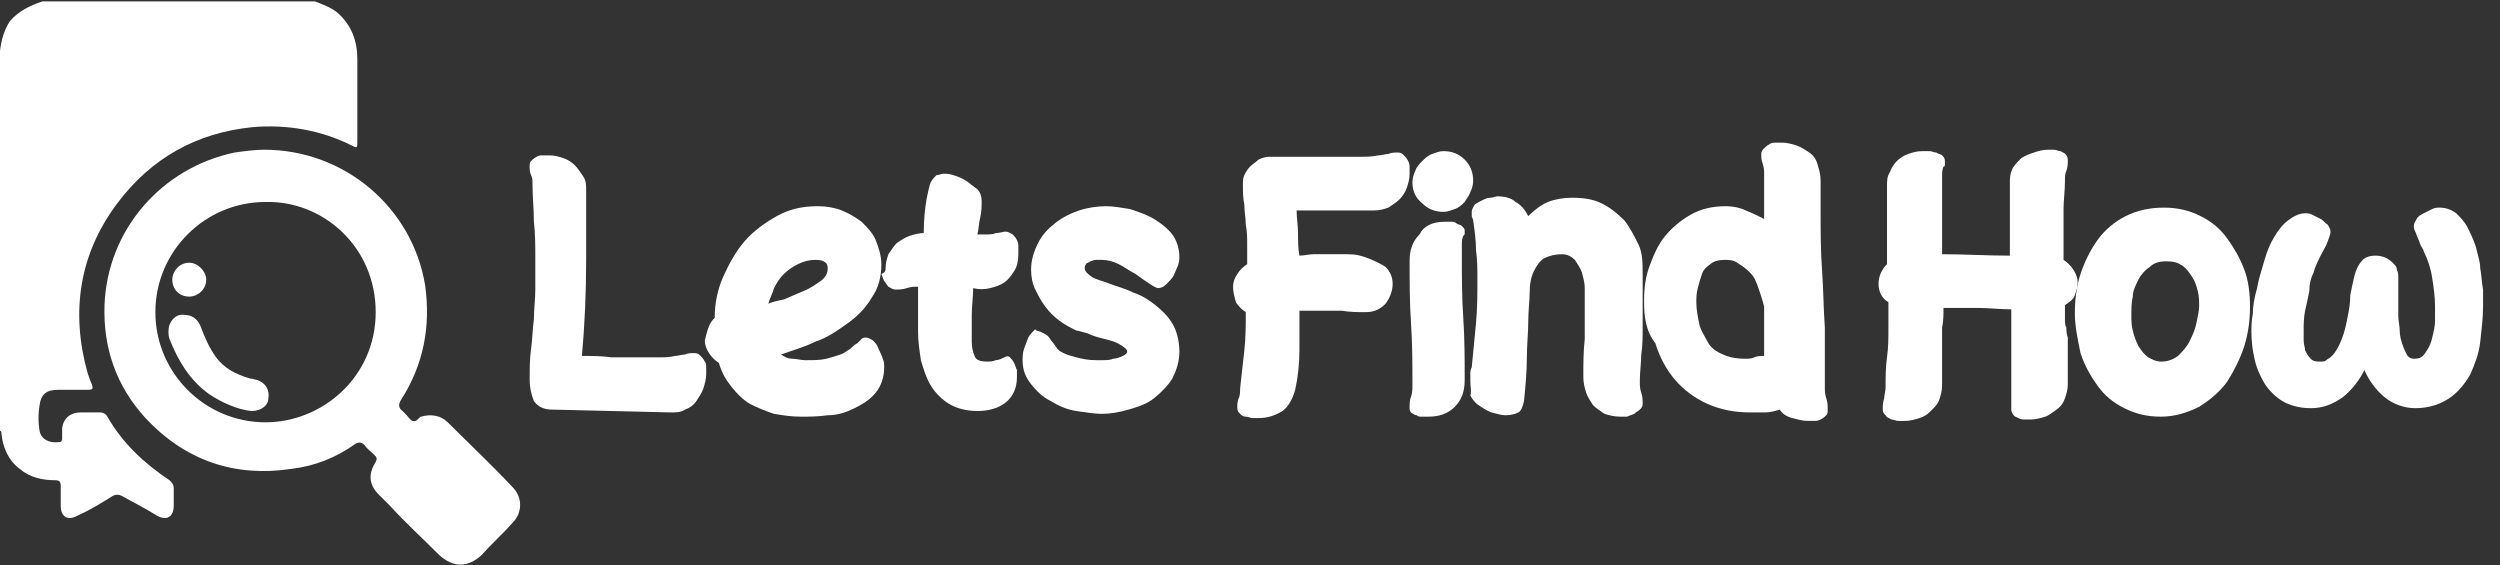 <?xml version="1.0" encoding="UTF-8"?>
<!-- Generator: Adobe Illustrator 27.7.0, SVG Export Plug-In . SVG Version: 6.00 Build 0)  -->
<svg xmlns="http://www.w3.org/2000/svg" xmlns:xlink="http://www.w3.org/1999/xlink" version="1.1" id="Layer_1" x="0px" y="0px" viewBox="0 0 177 40" style="enable-background:new 0 0 177 40;" xml:space="preserve">
<rect x="0" y="0" width="177" height="40" fill="#333333" stroke="none"/>
<style type="text/css">
	.st0{fill:#FFFFFF;}
</style>
<g>
	<path class="st0" d="M37.5,26.9c0-0.7,0-1.5,0.1-2.2c0.1-0.7,0.1-1.4,0.2-2.1c0-0.7,0.1-1.4,0.1-2.1c0-0.7,0-1.4,0-2.1   c0-0.9,0-1.9-0.1-2.7c0-0.9-0.1-1.8-0.1-2.7c0-0.2,0-0.4-0.1-0.6c-0.1-0.2-0.1-0.4-0.1-0.6c0-0.2,0-0.3,0.1-0.4   c0.1-0.1,0.2-0.2,0.4-0.3c0.1-0.1,0.3-0.1,0.5-0.1c0.2,0,0.3,0,0.4,0c0.4,0,0.7,0.1,1,0.2c0.3,0.1,0.6,0.3,0.8,0.5   c0.2,0.2,0.4,0.5,0.6,0.8s0.2,0.6,0.2,1V16c0,0.4,0,0.8,0,1.2s0,0.8,0,1.2c0,2.3-0.1,4.6-0.3,6.8c0.7,0,1.4,0,2.1,0.1   c0.7,0,1.4,0,2.1,0c0.4,0,0.8,0,1.2,0c0.4,0,0.8,0,1.2-0.1c0.2,0,0.5-0.1,0.7-0.1c0.2-0.1,0.4-0.1,0.7-0.1c0.2,0,0.3,0.1,0.4,0.2   c0.1,0.1,0.2,0.2,0.3,0.4c0.1,0.1,0.1,0.3,0.1,0.5c0,0.2,0,0.3,0,0.4c0,0.3-0.1,0.7-0.2,1c-0.1,0.3-0.3,0.6-0.5,0.9   c-0.2,0.3-0.5,0.5-0.8,0.6c-0.3,0.2-0.6,0.2-1,0.2l-8.4-0.2c-0.6,0-1-0.2-1.3-0.6C37.6,27.9,37.5,27.4,37.5,26.9z"></path>
	<path class="st0" d="M50.6,22.5c0-1,0.2-2,0.6-2.9s0.9-1.8,1.5-2.5c0.6-0.7,1.4-1.3,2.3-1.8s1.8-0.7,2.9-0.7c0.6,0,1.2,0.1,1.7,0.3   s1,0.5,1.4,0.8c0.4,0.4,0.8,0.8,1,1.3c0.2,0.5,0.4,1.1,0.4,1.7c0,0.9-0.2,1.7-0.7,2.4c-0.4,0.7-1,1.3-1.7,1.8s-1.4,1-2.3,1.3   c-0.8,0.4-1.6,0.6-2.4,0.9c0.3,0.2,0.5,0.3,0.8,0.3c0.3,0,0.6,0.1,0.9,0.1c0.6,0,1.1,0,1.5-0.1s0.7-0.2,1-0.3   c0.3-0.1,0.5-0.3,0.7-0.4c0.2-0.2,0.3-0.3,0.5-0.4c0.1-0.1,0.2-0.2,0.3-0.3c0.1-0.1,0.2-0.1,0.3-0.1c0.2,0,0.3,0.1,0.5,0.2   c0.2,0.2,0.3,0.3,0.4,0.6c0.1,0.2,0.2,0.4,0.3,0.7c0.1,0.2,0.1,0.4,0.1,0.6c0,0.7-0.2,1.3-0.6,1.8c-0.4,0.5-0.9,0.8-1.5,1.1   c-0.6,0.3-1.2,0.5-1.9,0.5c-0.7,0.1-1.3,0.1-1.9,0.1c-0.7,0-1.3-0.1-1.9-0.2c-0.6-0.2-1.1-0.4-1.7-0.7c-0.5-0.3-0.9-0.7-1.3-1.2   s-0.7-1-0.9-1.7c-0.3-0.2-0.5-0.4-0.7-0.7s-0.3-0.6-0.3-0.9C50.1,23.3,50.2,22.9,50.6,22.5z M54.4,21.5c0.2-0.1,0.6-0.2,1.1-0.3   c0.5-0.2,0.9-0.4,1.4-0.6c0.5-0.2,0.9-0.5,1.2-0.7c0.4-0.3,0.5-0.6,0.5-0.9c0-0.3-0.1-0.4-0.3-0.5c-0.2-0.1-0.4-0.1-0.6-0.1   c-0.4,0-0.8,0.1-1.2,0.3c-0.4,0.2-0.7,0.4-1,0.7c-0.3,0.3-0.5,0.6-0.7,1C54.7,20.8,54.5,21.1,54.4,21.5z"></path>
	<path class="st0" d="M62.7,19c0-0.4,0.1-0.7,0.2-1c0.2-0.3,0.4-0.6,0.6-0.8c0.3-0.2,0.6-0.4,0.9-0.5c0.3-0.1,0.7-0.2,1-0.2   c0-1,0.1-1.8,0.2-2.4c0.1-0.5,0.2-1,0.3-1.2s0.3-0.4,0.4-0.5c0.2,0,0.3-0.1,0.5-0.1c0.2,0,0.4,0,0.7,0.1c0.3,0.1,0.6,0.2,0.9,0.4   c0.3,0.2,0.5,0.4,0.8,0.6c0.2,0.2,0.3,0.5,0.3,0.8c0,0.4,0,0.8-0.1,1.2c-0.1,0.4-0.1,0.8-0.2,1.2c0.1,0,0.2,0,0.3,0   c0.1,0,0.2,0,0.3,0c0.2,0,0.5,0,0.7-0.1c0.3,0,0.5-0.1,0.7-0.1c0.2,0,0.3,0.1,0.5,0.2c0.1,0.1,0.2,0.2,0.3,0.4   c0.1,0.2,0.1,0.3,0.1,0.5c0,0.2,0,0.3,0,0.5c0,0.5-0.1,0.9-0.3,1.2c-0.2,0.3-0.4,0.6-0.7,0.8c-0.3,0.2-0.6,0.3-1,0.4   c-0.4,0.1-0.8,0.1-1.2,0c0,0.6-0.1,1.3-0.1,1.9c0,0.6,0,1.3,0,1.9c0,0.4,0.1,0.8,0.2,1c0.1,0.3,0.4,0.4,0.9,0.4   c0.2,0,0.4,0,0.6-0.1c0.2,0,0.4-0.1,0.6-0.2c0.2-0.1,0.3-0.1,0.4,0c0.1,0.1,0.2,0.2,0.3,0.4c0.1,0.2,0.1,0.3,0.2,0.5   c0,0.2,0,0.4,0,0.5c0,0.8-0.3,1.4-0.8,1.8c-0.5,0.4-1.2,0.6-2,0.6c-0.8,0-1.5-0.2-2-0.5s-1-0.8-1.3-1.3c-0.3-0.5-0.5-1.1-0.7-1.8   c-0.1-0.7-0.2-1.3-0.2-2c0-0.6,0-1.1,0-1.6c0-0.5,0-1.1,0-1.6c-0.3,0-0.5,0-0.8,0.1c-0.3,0.1-0.5,0.1-0.8,0.1   c-0.2,0-0.3-0.1-0.5-0.2c-0.1-0.1-0.2-0.3-0.3-0.4c-0.1-0.2-0.1-0.3-0.2-0.5C62.7,19.3,62.7,19.1,62.7,19z"></path>
	<path class="st0" d="M73.7,23.5c0.2,0.1,0.4,0.2,0.5,0.3s0.2,0.3,0.3,0.4c0.1,0.1,0.2,0.3,0.3,0.4c0.1,0.2,0.3,0.3,0.5,0.4   c0.2,0.1,0.5,0.2,0.9,0.3c0.4,0.1,0.8,0.2,1.4,0.2c0.1,0,0.3,0,0.5,0c0.2,0,0.5,0,0.7-0.1c0.2,0,0.5-0.1,0.7-0.2   c0.2-0.1,0.3-0.2,0.3-0.3c0-0.2-0.2-0.3-0.5-0.5c-0.3-0.2-0.7-0.3-1.1-0.4c-0.4-0.1-0.8-0.2-1.2-0.4c-0.4-0.1-0.7-0.2-0.8-0.2   c-0.4-0.2-0.8-0.4-1.2-0.7c-0.4-0.3-0.7-0.6-1-1c-0.3-0.4-0.5-0.8-0.7-1.2s-0.3-0.9-0.3-1.4c0-0.7,0.2-1.3,0.5-1.9s0.7-1,1.2-1.4   c0.5-0.4,1.1-0.7,1.7-0.9c0.6-0.2,1.3-0.3,1.9-0.3c0.5,0,1.1,0.1,1.7,0.2c0.6,0.2,1.2,0.4,1.7,0.7c0.5,0.3,1,0.7,1.3,1.1   s0.5,1,0.5,1.6c0,0.1,0,0.3-0.1,0.6c-0.1,0.2-0.2,0.5-0.3,0.7c-0.1,0.2-0.3,0.4-0.5,0.6c-0.2,0.2-0.4,0.3-0.6,0.3   c-0.1,0-0.3-0.1-0.6-0.3s-0.6-0.4-1-0.7c-0.4-0.2-0.8-0.5-1.2-0.7c-0.4-0.2-0.8-0.3-1.2-0.3c-0.1,0-0.2,0-0.4,0s-0.3,0.1-0.4,0.1   c-0.1,0.1-0.3,0.1-0.3,0.2c-0.1,0.1-0.1,0.2-0.1,0.3c0,0.2,0.2,0.4,0.5,0.6c0.3,0.2,0.8,0.3,1.3,0.5s1,0.3,1.6,0.6   c0.6,0.2,1.1,0.5,1.6,0.9c0.5,0.4,0.9,0.8,1.2,1.3c0.3,0.5,0.5,1.2,0.5,2c0,0.7-0.2,1.3-0.5,1.9c-0.3,0.5-0.8,1-1.3,1.4   c-0.5,0.4-1.1,0.6-1.8,0.8c-0.7,0.2-1.3,0.3-1.9,0.3c-0.5,0-1.1-0.1-1.8-0.2c-0.7-0.1-1.3-0.4-1.8-0.7c-0.6-0.3-1-0.7-1.4-1.2   c-0.4-0.5-0.6-1-0.6-1.7c0-0.2,0-0.5,0.1-0.8c0.1-0.3,0.2-0.5,0.3-0.8c0.1-0.2,0.3-0.4,0.5-0.6C73.3,23.4,73.4,23.4,73.7,23.5z"></path>
	<path class="st0" d="M87.3,20.3c0-0.3,0.1-0.6,0.3-0.9c0.2-0.3,0.4-0.5,0.7-0.7c0-0.5,0-0.9,0-1.4c0-0.5,0-0.9-0.1-1.4   c0-0.5-0.1-0.9-0.1-1.4c-0.1-0.5-0.1-0.9-0.1-1.4c0-0.3,0-0.5,0.1-0.7s0.2-0.4,0.4-0.6s0.4-0.3,0.6-0.5c0.2-0.1,0.5-0.2,0.7-0.2   c0.8,0,1.7,0,2.5,0c0.8,0,1.7,0,2.5,0c0.5,0,0.9,0,1.4,0c0.5,0,0.9,0,1.4-0.1c0.2,0,0.5-0.1,0.7-0.1c0.2-0.1,0.4-0.1,0.7-0.1   c0.2,0,0.3,0.1,0.4,0.2c0.1,0.1,0.2,0.2,0.3,0.4s0.1,0.3,0.1,0.5s0,0.3,0,0.4c0,0.4-0.1,0.7-0.2,1c-0.1,0.3-0.3,0.6-0.5,0.8   c-0.2,0.2-0.5,0.4-0.8,0.6c-0.3,0.1-0.6,0.2-1,0.2h-2.7c-0.5,0-0.9,0-1.4,0c-0.4,0-0.9,0-1.4,0c0,0.5,0.1,1.1,0.1,1.6   c0,0.5,0,1.1,0.1,1.6c0.3,0,0.7-0.1,1-0.1c0.3,0,0.6,0,1,0c0.4,0,0.8,0,1.4,0s1,0.1,1.5,0.3s0.9,0.4,1.2,0.6   c0.3,0.3,0.5,0.7,0.5,1.2c0,0.5-0.2,1-0.5,1.4c-0.4,0.4-0.8,0.6-1.4,0.6c-0.6,0-1.1,0-1.7-0.1C94.5,22,93.9,22,93.3,22H92   c0,0.9,0,1.9,0,2.8c0,0.9-0.1,1.9-0.3,2.8c-0.2,0.7-0.5,1.2-0.9,1.5c-0.5,0.3-1,0.5-1.7,0.5c-0.1,0-0.3,0-0.4,0   c-0.2,0-0.3-0.1-0.5-0.1s-0.3-0.1-0.4-0.2c-0.1-0.1-0.2-0.2-0.2-0.4c0-0.2,0-0.5,0.1-0.7c0.1-0.2,0.1-0.5,0.1-0.7   c0.1-0.9,0.2-1.8,0.3-2.7s0.1-1.8,0.1-2.7c-0.3-0.2-0.5-0.4-0.7-0.7C87.4,21,87.3,20.7,87.3,20.3z"></path>
	<path class="st0" d="M102.3,15.7c0.1,0,0.2,0,0.4,0c0.2,0,0.3,0,0.4,0.1s0.3,0.1,0.4,0.2c0.1,0.1,0.2,0.2,0.2,0.3   c0,0.1,0,0.1,0,0.2s0,0.1-0.1,0.2c-0.1,0.2-0.1,0.4-0.1,0.7c0,0.2,0,0.4,0,0.7c0,1.5,0,3,0.1,4.4c0.1,1.5,0.1,2.9,0.1,4.4   c0,0.8-0.2,1.4-0.7,1.9s-1.1,0.7-1.9,0.7c-0.1,0-0.2,0-0.4,0s-0.3,0-0.4-0.1c-0.1,0-0.3-0.1-0.4-0.2c-0.1-0.1-0.1-0.2-0.1-0.3   c0-0.3,0-0.6,0.1-0.8c0.1-0.3,0.1-0.6,0.1-0.8c0-1.5,0-2.9-0.1-4.4c-0.1-1.5-0.1-2.9-0.1-4.4c0-0.8,0.2-1.4,0.7-1.9   C100.8,16,101.4,15.7,102.3,15.7z M100,12.9c0-0.3,0.1-0.6,0.2-0.8c0.1-0.3,0.3-0.5,0.5-0.7c0.2-0.2,0.4-0.4,0.7-0.5   c0.3-0.1,0.5-0.2,0.8-0.2c0.6,0,1.1,0.2,1.5,0.6c0.4,0.4,0.6,0.9,0.6,1.5c0,0.3-0.1,0.6-0.2,0.8c-0.1,0.3-0.3,0.5-0.4,0.7   c-0.2,0.2-0.4,0.4-0.7,0.5c-0.3,0.1-0.5,0.2-0.8,0.2c-0.6,0-1.1-0.2-1.5-0.6C100.2,14,100,13.5,100,12.9z"></path>
	<path class="st0" d="M104.1,27c0-0.2,0-0.3,0-0.5s0-0.3,0.1-0.5c0.1-1,0.2-2,0.3-3.1s0.1-2.1,0.1-3.1c0-0.7,0-1.4-0.1-2.1   c0-0.7-0.1-1.4-0.2-2.1c0-0.1-0.1-0.2-0.1-0.3c0-0.1,0-0.2,0-0.3c0-0.2,0.1-0.3,0.2-0.5c0.1-0.1,0.3-0.2,0.5-0.3   c0.2-0.1,0.4-0.2,0.6-0.2c0.2,0,0.4-0.1,0.5-0.1c0.5,0,1,0.1,1.3,0.4c0.4,0.2,0.7,0.6,0.9,1c0.4-0.4,0.9-0.8,1.4-1   c0.5-0.2,1.1-0.3,1.7-0.3c0.8,0,1.5,0.1,2.1,0.4c0.6,0.3,1.1,0.7,1.6,1.2c0.4,0.5,0.7,1.1,1,1.7s0.3,1.4,0.3,2.1c0,0.6,0,1.2,0,1.9   c0,0.6,0,1.2,0,1.9c0,0.6,0,1.3-0.1,1.9c0,0.6-0.1,1.2-0.1,1.9c0,0.3,0,0.5,0.1,0.8c0.1,0.3,0.1,0.5,0.1,0.8c0,0.2-0.1,0.3-0.2,0.4   c-0.1,0.1-0.3,0.2-0.4,0.3c-0.2,0.1-0.3,0.1-0.5,0.2c-0.2,0-0.3,0-0.5,0c-0.4,0-0.8-0.1-1.1-0.2c-0.3-0.2-0.6-0.4-0.8-0.6   c-0.2-0.3-0.4-0.6-0.5-0.9c-0.1-0.3-0.2-0.7-0.2-1.1c0-0.9,0-1.8,0.1-2.7c0-0.9,0-1.8,0-2.7c0-0.2,0-0.5,0-0.9   c0-0.4-0.1-0.7-0.2-1.1c-0.1-0.3-0.3-0.6-0.5-0.9c-0.2-0.2-0.5-0.4-0.9-0.4c-0.5,0-0.9,0.1-1.3,0.3c-0.3,0.2-0.5,0.5-0.7,0.9   c-0.2,0.4-0.3,0.9-0.3,1.5c0,0.6-0.1,1.3-0.1,2.1c0,0.8-0.1,1.6-0.1,2.6c0,0.9-0.1,2-0.2,3c-0.1,0.4-0.2,0.7-0.4,0.8   c-0.2,0.1-0.5,0.2-0.9,0.2c-0.3,0-0.6-0.1-1-0.2c-0.3-0.1-0.6-0.3-0.9-0.5c-0.3-0.2-0.5-0.5-0.6-0.7   C104.2,27.7,104.1,27.4,104.1,27z"></path>
	<path class="st0" d="M116.4,21.3c0-0.9,0.1-1.7,0.4-2.5c0.3-0.8,0.6-1.5,1.1-2.1c0.5-0.6,1.1-1.1,1.8-1.5c0.7-0.4,1.5-0.6,2.5-0.6   c0.5,0,1,0.1,1.4,0.3c0.5,0.2,0.9,0.4,1.3,0.6c0-0.5,0-1.1,0-1.6c0-0.5,0-1.1,0-1.6c0-0.2,0-0.4-0.1-0.7s-0.1-0.4-0.1-0.7   c0-0.2,0.1-0.3,0.2-0.4s0.2-0.2,0.4-0.3c0.1-0.1,0.3-0.1,0.5-0.1c0.2,0,0.3,0,0.4,0c0.3,0,0.7,0.1,1,0.2c0.3,0.1,0.6,0.3,0.9,0.5   c0.3,0.2,0.5,0.5,0.6,0.9c0.1,0.3,0.2,0.7,0.2,1.1s0,0.7,0,1.1s0,0.7,0,1.1c0,1.4,0,2.7,0.1,4.1c0.1,1.4,0.1,2.7,0.2,4.1h0v0.6   c0,0.6,0,1.2,0,1.8c0,0.6,0,1.2,0,1.8c0,0.3,0,0.5,0.1,0.8c0.1,0.3,0.1,0.5,0.1,0.8c0,0.2,0,0.3-0.1,0.4s-0.2,0.2-0.4,0.3   s-0.3,0.1-0.5,0.1c-0.2,0-0.3,0-0.4,0c-0.4,0-0.7-0.1-1.1-0.2c-0.4-0.1-0.7-0.3-0.9-0.6c-0.3,0.1-0.7,0.2-1,0.2c-0.4,0-0.7,0-1.1,0   c-1.1,0-2.1-0.2-3-0.6s-1.7-1-2.3-1.7s-1.1-1.6-1.4-2.6C116.5,23.4,116.4,22.4,116.4,21.3z M120.1,21.4c0,0.5,0.1,1,0.2,1.5   c0.1,0.5,0.4,0.9,0.6,1.3s0.6,0.7,1.1,0.9c0.4,0.2,1,0.3,1.5,0.3c0.3,0,0.5,0,0.7-0.1c0.2-0.1,0.5-0.1,0.7-0.1c0-0.2,0-0.4,0-0.5   c0-0.2,0-0.3,0-0.5l0-2.4c0-0.1,0-0.1,0-0.1c-0.1-0.4-0.2-0.7-0.3-1c-0.1-0.3-0.2-0.6-0.3-0.8c-0.1-0.3-0.3-0.5-0.5-0.7   c-0.2-0.2-0.5-0.4-0.8-0.6c-0.3-0.2-0.6-0.2-0.9-0.2c-0.4,0-0.8,0.1-1,0.3c-0.3,0.2-0.5,0.4-0.6,0.7c-0.1,0.3-0.2,0.6-0.3,1   S120.1,21.1,120.1,21.4z"></path>
	<path class="st0" d="M133,20.1c0-0.5,0.2-1,0.6-1.4v-5.5c0-0.4,0-0.7,0.2-1c0.1-0.3,0.3-0.6,0.5-0.8c0.2-0.2,0.5-0.4,0.8-0.5   c0.3-0.1,0.6-0.2,1-0.2c0.1,0,0.3,0,0.5,0c0.2,0,0.3,0.1,0.5,0.1c0.1,0.1,0.3,0.1,0.4,0.2c0.1,0.1,0.2,0.2,0.2,0.4   c0,0.1,0,0.2,0,0.2c0,0.1,0,0.2-0.1,0.2c-0.1,0.2-0.1,0.5-0.1,0.7c0,0.2,0,0.5,0,0.7c0,0.8,0,1.6,0,2.4c0,0.8,0,1.6,0,2.4   c1.6,0,3.2,0.1,4.8,0.1c0-0.9,0-1.8,0-2.6c0-0.9,0-1.8,0-2.7c0-0.4,0.1-0.7,0.2-0.9c0.2-0.3,0.4-0.5,0.6-0.7   c0.3-0.2,0.6-0.3,0.9-0.4c0.3-0.1,0.6-0.2,1-0.2c0.1,0,0.3,0,0.4,0c0.2,0,0.3,0.1,0.5,0.1c0.1,0.1,0.3,0.1,0.4,0.3   c0.1,0.1,0.1,0.3,0.1,0.4c0,0.2,0,0.4-0.1,0.7c-0.1,0.2-0.1,0.4-0.1,0.7c0,0.7-0.1,1.4-0.1,2s0,1.3,0,2c0,0.3,0,0.6,0,0.8   s0,0.5,0,0.8c0.3,0.2,0.5,0.4,0.7,0.7c0.2,0.3,0.3,0.6,0.3,0.9c0,0.3-0.1,0.6-0.2,0.9s-0.4,0.5-0.7,0.7l0,1.1c0,0.1,0,0.3,0.1,0.5   c0,0.2,0,0.4,0.1,0.7c0,0.2,0,0.5,0,0.7s0,0.4,0,0.6v2c0,0.4-0.1,0.7-0.2,1s-0.3,0.6-0.6,0.8s-0.5,0.4-0.8,0.5   c-0.3,0.1-0.7,0.2-1,0.2c-0.1,0-0.3,0-0.4,0c-0.2,0-0.3,0-0.5-0.1s-0.3-0.1-0.4-0.3s-0.1-0.2-0.1-0.4c0-0.8,0-1.5,0-2.3   c0-0.8,0-1.6,0-2.4v-2.3c-0.8,0-1.6-0.1-2.4-0.1c-0.8,0-1.6,0-2.4,0c0,0.5,0,0.9-0.1,1.4c0,0.5,0,0.9,0,1.4v2.7   c0,0.4-0.1,0.7-0.2,1s-0.3,0.5-0.6,0.8s-0.5,0.4-0.8,0.5c-0.3,0.1-0.7,0.2-1,0.2c-0.1,0-0.3,0-0.5,0c-0.2,0-0.3-0.1-0.5-0.1   c-0.1-0.1-0.3-0.1-0.4-0.3c-0.1-0.1-0.2-0.2-0.2-0.4c0-0.3,0-0.5,0.1-0.8c0-0.2,0.1-0.5,0.1-0.8c0-0.7,0-1.4,0.1-2.1   c0.1-0.7,0.1-1.4,0.1-2.1c0-0.3,0-0.6,0-0.9c0-0.3,0-0.6,0-0.9C133.2,21.1,133,20.6,133,20.1z"></path>
	<path class="st0" d="M146.9,22.2c0-0.9,0.1-1.9,0.4-2.8c0.3-0.9,0.7-1.7,1.2-2.4c0.5-0.7,1.2-1.3,2-1.7c0.8-0.4,1.7-0.6,2.7-0.6   c1,0,1.8,0.2,2.6,0.6c0.8,0.4,1.4,0.9,1.9,1.6c0.5,0.7,0.9,1.4,1.2,2.2s0.4,1.7,0.4,2.6c0,0.9-0.1,1.8-0.4,2.8   c-0.3,0.9-0.7,1.7-1.2,2.5c-0.5,0.7-1.2,1.3-2,1.8c-0.8,0.4-1.7,0.7-2.7,0.7c-1,0-1.8-0.2-2.6-0.6c-0.8-0.4-1.4-0.9-1.9-1.6   c-0.5-0.7-0.9-1.4-1.2-2.3C147.1,24,146.9,23.1,146.9,22.2z M153,25.6c0.4,0,0.8-0.1,1.2-0.4c0.3-0.3,0.6-0.6,0.8-1   c0.2-0.4,0.4-0.8,0.5-1.3s0.2-0.9,0.2-1.2c0-0.4,0-0.7-0.1-1.1c-0.1-0.4-0.2-0.7-0.4-1c-0.2-0.3-0.4-0.6-0.7-0.8   c-0.3-0.2-0.6-0.3-1.1-0.3c-0.5,0-0.9,0.1-1.2,0.4c-0.3,0.2-0.6,0.5-0.8,0.9s-0.4,0.8-0.4,1.2c-0.1,0.4-0.1,0.9-0.1,1.3   c0,0.4,0,0.7,0.1,1.1c0.1,0.4,0.2,0.7,0.4,1.1c0.2,0.3,0.4,0.6,0.7,0.8C152.3,25.4,152.6,25.6,153,25.6z"></path>
	<path class="st0" d="M159.4,23.5c0-0.3,0-0.8,0.1-1.3c0-0.5,0.1-1.1,0.3-1.8c0.1-0.6,0.3-1.2,0.5-1.9s0.4-1.2,0.7-1.7   c0.3-0.5,0.6-0.9,1-1.2c0.4-0.3,0.8-0.5,1.2-0.5c0.2,0,0.3,0,0.5,0.1s0.4,0.2,0.6,0.3c0.2,0.1,0.3,0.3,0.5,0.4   c0.1,0.2,0.2,0.3,0.2,0.5c0,0.2-0.1,0.4-0.2,0.7c-0.1,0.3-0.3,0.6-0.5,1c-0.2,0.4-0.4,0.8-0.5,1.2c-0.2,0.4-0.3,0.8-0.3,1.3   c-0.1,0.5-0.2,1-0.3,1.4c-0.1,0.5-0.1,1-0.1,1.4c0,0.2,0,0.5,0,0.7c0,0.3,0.1,0.5,0.1,0.7c0.1,0.2,0.2,0.4,0.4,0.6   c0.2,0.2,0.4,0.2,0.7,0.2c0.2,0,0.3,0,0.4-0.1c0.1-0.1,0.2-0.1,0.4-0.3c0.3-0.3,0.5-0.7,0.7-1.2c0.2-0.5,0.3-1,0.4-1.5   c0.1-0.5,0.2-1,0.2-1.6c0.1-0.5,0.2-1,0.3-1.4c0.1-0.4,0.3-0.8,0.5-1c0.2-0.3,0.6-0.4,1-0.4c0.5,0,0.9,0.2,1.2,0.5   c0.2,0.2,0.3,0.3,0.3,0.5c0.1,0.2,0.1,0.4,0.1,0.6c0,0.2,0,0.4,0,0.6c0,0.2,0,0.4,0,0.6c0,0.1,0,0.3,0,0.6s0,0.6,0,0.9   c0,0.3,0.1,0.7,0.1,1c0,0.4,0.1,0.7,0.2,1c0.1,0.3,0.2,0.5,0.3,0.7c0.1,0.2,0.3,0.3,0.5,0.3c0.4,0,0.6-0.1,0.8-0.4   c0.2-0.3,0.4-0.6,0.5-1.1c0.1-0.4,0.2-0.8,0.2-1.2c0-0.4,0-0.8,0-1c0-0.7-0.1-1.4-0.2-2c-0.1-0.7-0.3-1.3-0.6-1.9   c0-0.1-0.1-0.2-0.2-0.4c-0.1-0.2-0.1-0.3-0.2-0.5s-0.1-0.3-0.2-0.5c-0.1-0.2-0.1-0.3-0.1-0.4c0-0.2,0.1-0.3,0.2-0.5   c0.1-0.2,0.3-0.3,0.5-0.4s0.4-0.2,0.6-0.3s0.4-0.1,0.5-0.1c0.4,0,0.8,0.1,1.2,0.4c0.3,0.3,0.6,0.6,0.8,1s0.4,0.8,0.6,1.4   c0.1,0.5,0.3,1,0.3,1.5c0.1,0.5,0.1,1,0.2,1.5c0,0.5,0,0.9,0,1.2c0,0.8-0.1,1.6-0.2,2.5c-0.1,0.9-0.4,1.6-0.7,2.3   c-0.4,0.7-0.9,1.3-1.5,1.7s-1.4,0.7-2.4,0.7c-0.8,0-1.6-0.3-2.2-0.8c-0.6-0.5-1.1-1.2-1.4-1.9c-0.4,0.8-0.9,1.4-1.5,1.9   c-0.7,0.5-1.4,0.8-2.3,0.8c-0.8,0-1.5-0.2-2-0.5c-0.5-0.3-1-0.8-1.3-1.3c-0.3-0.5-0.6-1.2-0.7-1.8   C159.5,24.9,159.4,24.2,159.4,23.5z"></path>
</g>
<g id="jwFpMs.tif">
	<g>
		<path class="st0" d="M22.3,0.1c0.5,0.2,1.1,0.4,1.6,0.8c1,0.9,1.4,2,1.4,3.3c0,1.9,0,3.9,0,5.8c0,0.5,0,0.5-0.4,0.3    c-2.2-1.1-4.6-1.5-7-1.3c-4,0.4-7.2,2.2-9.6,5.4c-2.7,3.6-3.3,7.7-2.1,12c0.1,0.3,0.2,0.6,0.3,0.8c0.1,0.3,0.1,0.4-0.3,0.4    c-0.7,0-1.4,0-2.1,0c-0.8,0-1.2,0.3-1.3,1.1c-0.1,0.6-0.1,1.2,0,1.8c0.1,0.6,0.7,0.9,1.4,0.8c0.2,0,0.2-0.2,0.2-0.3    c0-0.2,0-0.5,0-0.7c0.1-0.7,0.6-1.1,1.3-1.1c0.5,0,0.9,0,1.4,0c0.2,0,0.4,0.1,0.5,0.3c1.1,1.9,2.6,3.3,4.4,4.5    c0.2,0.2,0.3,0.3,0.3,0.6c0,0.4,0,0.8,0,1.2c0,0.8-0.5,1.1-1.2,0.7c-0.8-0.5-1.6-0.9-2.5-1.4C8.4,35,8.2,35,8,35.1    c-0.8,0.5-1.6,1-2.5,1.4c-0.7,0.4-1.2,0.1-1.2-0.7c0-0.5,0-0.9,0-1.4c0-0.3-0.1-0.4-0.4-0.4c-0.9,0-1.8-0.2-2.5-0.8    c-0.8-0.6-1.2-1.5-1.3-2.5c0-0.1,0-0.2-0.1-0.2c0-9,0-18,0-26.9c0.1-0.8,0.3-1.5,0.7-2.1C1.3,0.8,2.1,0.4,3,0.1    C9.4,0.1,15.8,0.1,22.3,0.1z"></path>
		<path class="st0" d="M18.7,10.6c5.7,0,10.5,4.1,11.4,9.6c0.4,2.9-0.1,5.6-1.7,8.1c-0.2,0.3-0.2,0.6,0.1,0.8    c0.1,0.1,0.1,0.1,0.2,0.2c0.2,0.2,0.3,0.4,0.5,0.5c0.3,0.1,0.4-0.2,0.6-0.3c0.7-0.2,1.4-0.1,1.9,0.4c1.5,1.5,3.1,3,4.6,4.6    c0.7,0.7,0.7,1.8,0,2.5c-0.7,0.8-1.5,1.5-2.2,2.3c-1,0.9-2,0.9-3,0c-1.2-1.2-2.4-2.3-3.5-3.5c-0.3-0.3-0.6-0.6-0.9-0.9    c-0.6-0.7-0.6-1.4-0.1-2.2c0.1-0.2,0.1-0.3-0.1-0.5c-0.2-0.2-0.5-0.4-0.7-0.7c-0.2-0.2-0.4-0.2-0.6-0.1c-1.4,1-2.9,1.6-4.6,1.8    c-4,0.6-7.5-0.6-10.3-3.6c-2.1-2.3-3-5-2.9-8c0.2-5.3,4-9.7,9.2-10.8C17.3,10.7,18.1,10.6,18.7,10.6z M18.8,14.3    c-4.3,0-7.8,3.5-7.8,7.8c0,4.3,3.5,7.8,7.8,7.8c4,0,7.8-3.2,7.8-7.8C26.6,17.5,22.9,14.2,18.8,14.3z"></path>
		<path class="st0" d="M17.8,29.1c-1-0.1-2.1-0.6-3-1.2c-1.4-1-2.2-2.4-2.8-3.9c-0.1-0.3-0.1-0.7,0-1c0.2-0.5,0.6-0.8,1.1-0.7    c0.5,0,0.9,0.3,1.1,0.8c0.3,0.8,0.6,1.5,1.1,2.2c0.6,0.8,1.4,1.2,2.4,1.5c0.2,0,0.4,0.1,0.5,0.1c0.6,0.2,0.9,0.7,0.8,1.3    C19,28.7,18.5,29.1,17.8,29.1z"></path>
		<path class="st0" d="M13.4,21c-0.7,0-1.2-0.5-1.2-1.2c0-0.6,0.5-1.2,1.2-1.2c0.6,0,1.2,0.6,1.2,1.2C14.6,20.5,14,21,13.4,21z"></path>
	</g>
</g>
</svg>
